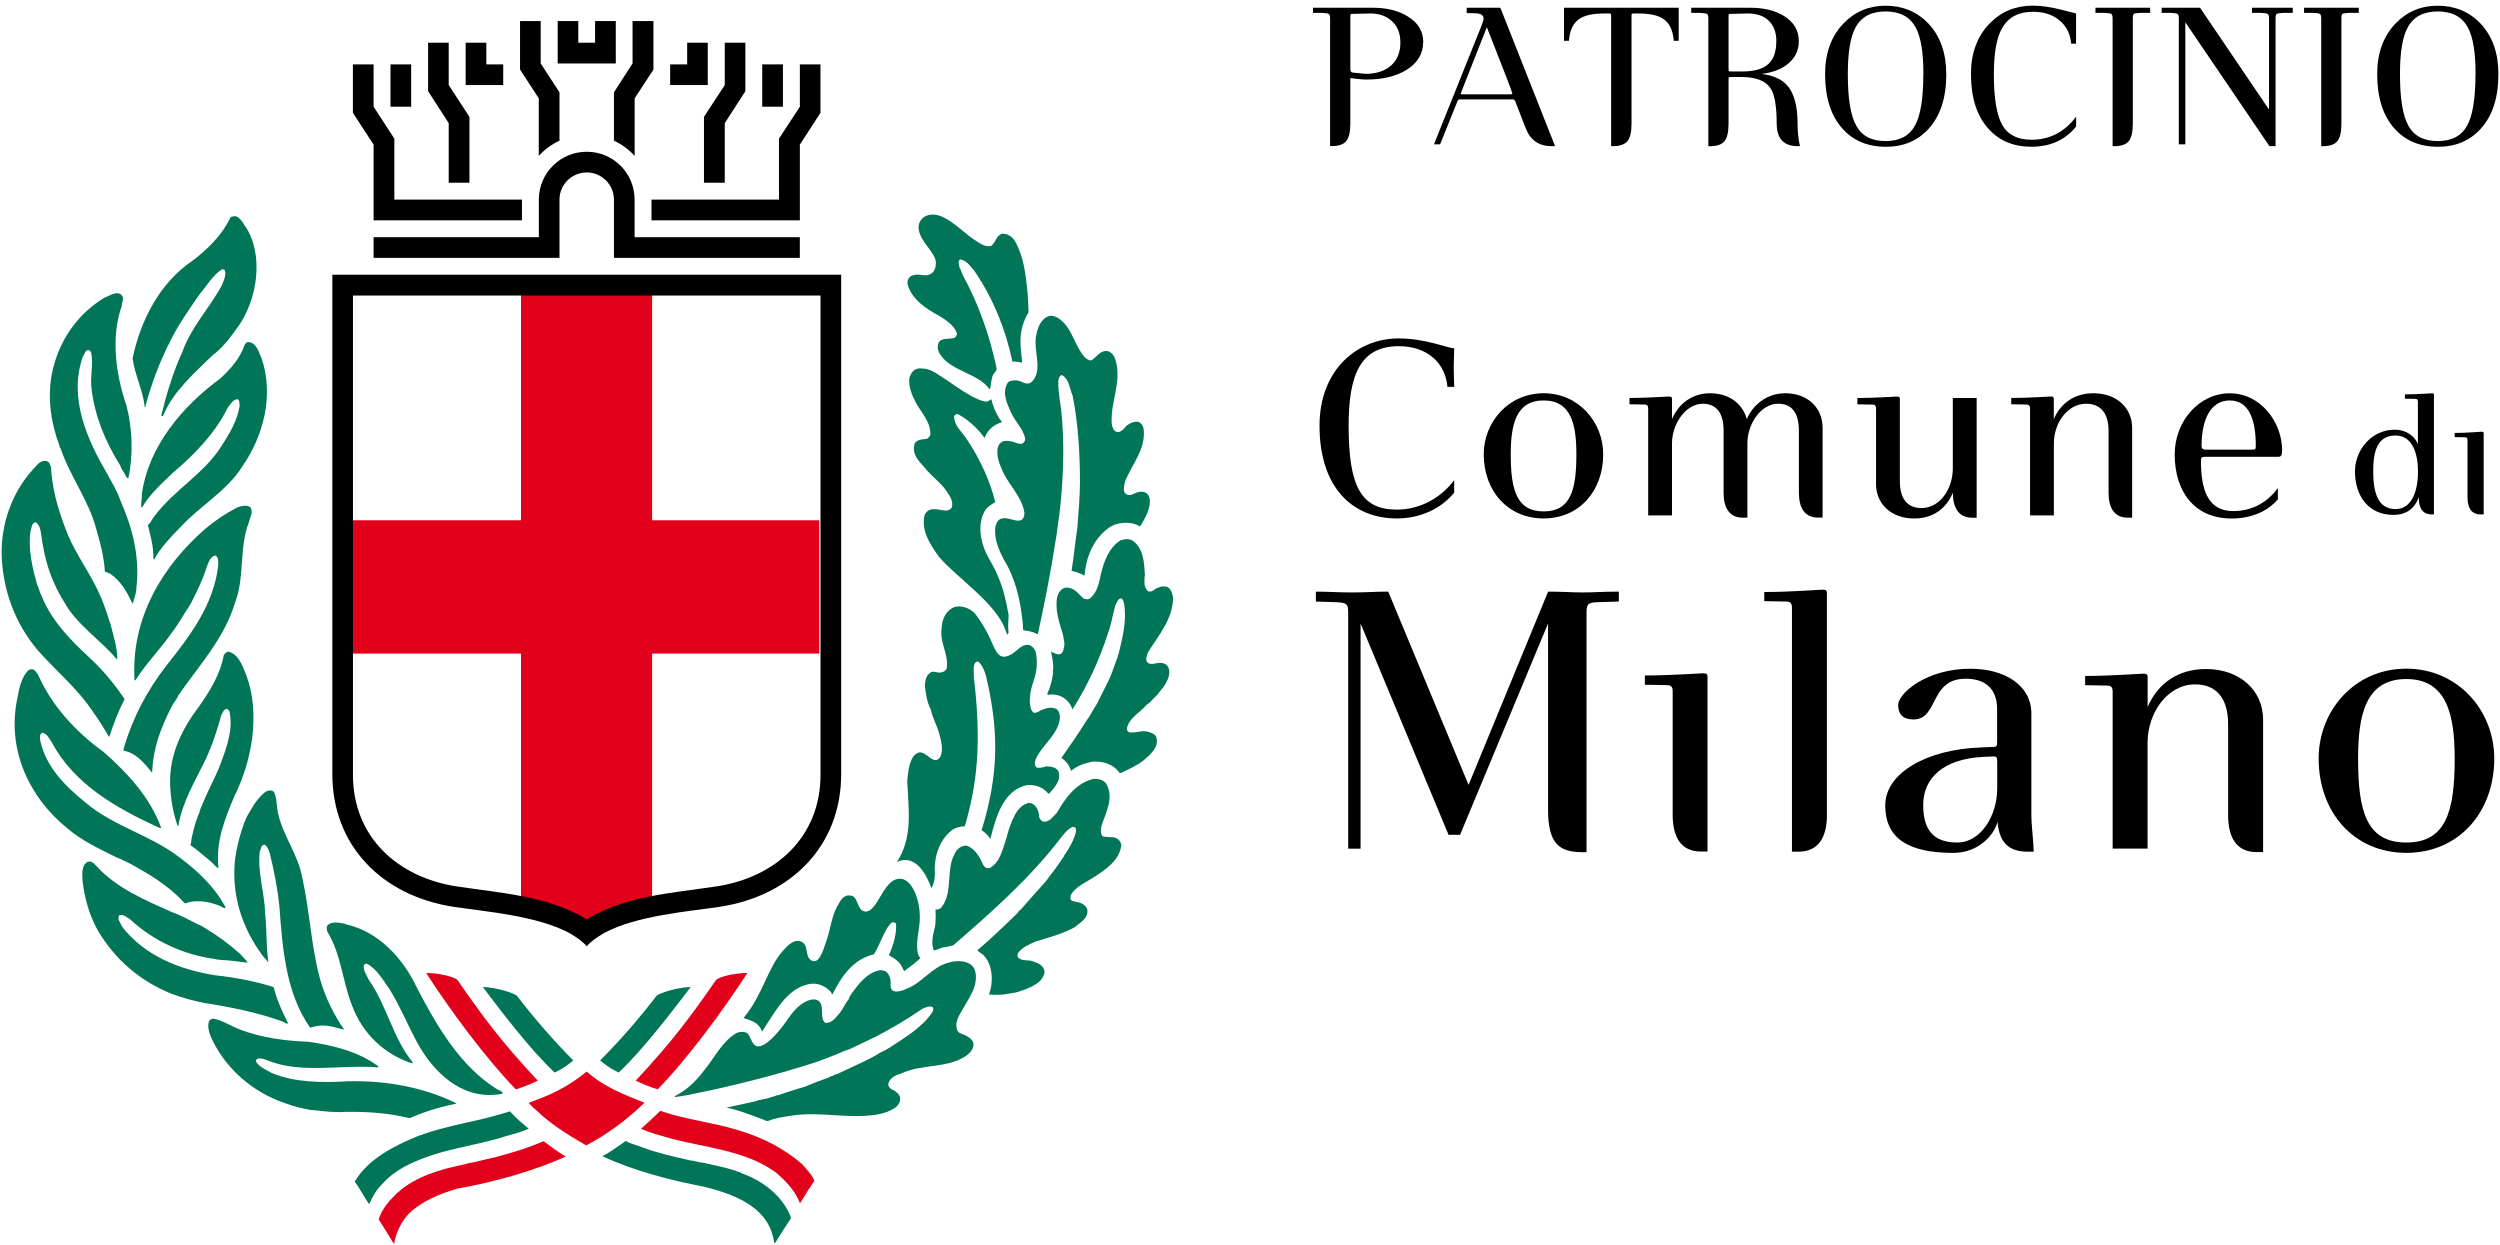 <svg width="267" height="133" viewBox="0 0 267 133" fill="none" xmlns="http://www.w3.org/2000/svg">
<g clip-path="url(#clip0_3879_12728)">
<path d="M87.5 55.562H69.648V30.818H55.643V55.562H37.5V69.803H55.643V96.291L62.64 98.818L69.648 96.291V69.803H87.5V55.562Z" fill="#E2001A"/>
<path d="M26.223 24.208C28.215 27.243 27.473 31.892 25.533 34.741C24.698 35.903 23.821 37.133 22.653 37.989C20.702 39.904 18.466 41.829 17.428 44.397C17.407 44.428 17.329 44.47 17.293 44.428L17.231 44.345C17.807 42.005 18.502 39.696 19.504 37.512C20.458 34.86 22.404 32.873 23.691 30.471C23.888 29.962 24.173 29.433 24.013 28.862C23.93 28.769 23.815 28.769 23.691 28.769C22.71 29.407 22.062 30.569 21.314 31.425C20.157 33.111 18.943 34.808 18.072 36.655L18.097 36.749L17.994 36.785C17.013 38.814 16.183 40.957 15.591 43.157C15.508 43.25 15.622 43.489 15.461 43.489C15.264 41.652 14.403 40.09 14.159 38.264C15.031 34.175 17.044 30.232 20.541 27.855C22.15 26.657 23.769 25.043 24.578 23.279C24.718 23.082 25.014 23.082 25.247 23.108C25.72 23.352 25.938 23.798 26.218 24.218" fill="#007557"/>
<path d="M13.059 31.607C13.272 31.939 12.987 32.302 13.008 32.665C11.799 36.023 12.395 40.101 13.506 43.313C14.133 45.71 14.253 48.564 13.713 51.039C13.635 51.101 13.506 51.002 13.495 50.914C13.277 50.509 12.987 50.157 12.831 49.695C11.269 47.204 10.133 44.516 9.775 41.512C9.599 40.22 9.993 38.949 9.744 37.709C9.723 37.595 9.63 37.46 9.521 37.398C9.1 37.32 9.059 37.823 8.846 38.072C7.29 42.576 9.344 46.991 11.466 50.639C11.965 51.568 12.53 52.455 12.873 53.493C14.102 56.274 14.953 59.392 14.575 62.698C14.575 63.315 14.336 63.886 14.185 64.451H14.133C13.573 63.242 12.873 61.982 11.736 61.26L11.202 61.048C11.103 59.46 10.725 58.017 10.304 56.585C9.484 53.42 7.497 50.925 6.459 47.858C6.35 47.806 6.35 47.718 6.35 47.593C5.468 45.269 5.032 42.56 5.541 39.914C6.216 36.547 8.172 33.563 11.202 31.768C11.736 31.596 12.587 30.932 13.059 31.617" fill="#007557"/>
<path d="M27.935 38.258C29.29 42.238 28.112 46.597 25.912 49.767C24.272 52.429 21.377 53.991 19.275 56.294C18.206 57.389 17.164 58.463 16.453 59.771C16.297 59.636 16.422 59.309 16.359 59.065C16.323 58.002 16.017 57.073 15.794 56.087C16.11 55.802 16.25 55.449 16.484 55.137C18.611 52.294 21.885 50.545 23.717 47.536C24.573 46.208 25.357 44.895 25.6 43.307C25.523 43.074 25.652 42.752 25.357 42.638C24.858 42.664 24.62 43.193 24.329 43.525C22.991 46.249 20.806 48.511 18.533 50.431C17.299 51.625 16.032 52.714 15.176 54.193H15.104C15.021 53.747 15.176 53.264 15.145 52.803C15.856 47.609 19.535 43.359 23.499 40.443C24.64 39.405 25.647 38.258 26.13 36.816C26.249 36.676 26.348 36.494 26.56 36.531C27.39 36.614 27.634 37.589 27.925 38.253" fill="#007557"/>
<path d="M5.219 49.378C5.385 49.622 5.468 49.954 5.468 50.239C5.66 52.834 6.459 55.184 7.383 57.441C7.492 57.592 7.549 57.727 7.601 57.903C8.774 60.254 10.346 62.329 11.176 64.825C11.435 65.437 11.575 66.06 11.799 66.656C12.105 67.871 12.525 69.085 12.525 70.397H12.463C10.673 68.281 8.229 66.745 6.906 64.379C5.738 62.547 4.944 60.461 4.586 58.261C4.425 57.592 4.446 56.876 4.202 56.258C4.114 56.051 4 55.88 3.803 55.77C3.351 55.864 3.372 56.429 3.248 56.793C2.999 58.744 3.465 60.638 3.953 62.412C4.161 62.765 4.202 63.201 4.42 63.585C5.448 66.231 7.492 68.338 9.573 70.247C10.958 71.544 12.219 73.028 13.309 74.668C12.639 75.939 12.131 77.273 11.7 78.642L11.653 78.705C11.14 77.833 10.605 76.966 10.019 76.152C8.307 73.542 6.117 71.804 4.041 69.458C1.613 66.599 0.191 62.9 0.171 58.837C0.238 55.303 1.556 52.133 3.875 49.746C4.182 49.357 4.778 48.994 5.219 49.378Z" fill="#007557"/>
<path d="M26.711 54.152C27.121 54.655 26.685 55.272 26.571 55.807C25.533 58.438 26.14 61.706 25.107 64.347C23.956 68.203 21.294 71.01 19.047 74.268C18.881 74.699 18.502 75.088 18.284 75.56C17.21 77.677 16.328 79.903 16.256 82.482L16.214 82.498C15.462 81.548 14.533 80.417 13.236 80.178C13.127 80.038 13.251 79.888 13.272 79.727C14.232 76.536 15.763 73.661 17.781 71.072C20.24 67.98 22.778 64.669 23.291 60.513C23.307 60.087 23.4 59.563 23.001 59.32C22.456 59.439 22.264 60.087 22.082 60.539C21.657 61.929 21.008 63.201 20.36 64.498C19.696 65.479 19.14 66.542 18.404 67.492C17.21 69.235 15.623 70.818 14.486 72.623C14.465 72.655 14.367 72.722 14.367 72.623C13.967 66.06 17.324 60.487 21.89 56.507C22.954 55.599 24.096 54.831 25.367 54.178C25.782 54.058 26.296 53.882 26.711 54.157" fill="#007557"/>
<path d="M4.062 72.043C5.541 75.425 8.167 78.233 11.078 80.319C13.646 82.576 16.043 85.186 17.211 88.408C17.117 88.501 16.951 88.356 16.832 88.33C12.411 86.291 7.902 83.748 5.536 79.281C5.225 78.85 5.059 78.352 4.493 78.253C4.177 78.445 4.27 78.897 4.322 79.213C4.991 82.026 7.004 83.987 9.194 85.761C12.172 88.273 16.1 89.191 19.193 91.588C21.128 93.015 22.944 94.759 24.086 96.886C24.086 96.995 23.935 96.995 23.888 96.964C23.401 96.663 22.794 96.502 22.244 96.362C21.439 96.222 20.573 96.17 19.836 96.476L19.706 96.45C18.425 95.018 16.681 93.804 14.954 92.839C14.118 92.335 13.241 91.879 12.338 91.526C10.569 90.639 8.711 89.772 7.202 88.47C3.102 85.191 0.648 79.95 1.883 74.434C2.049 73.423 2.314 72.375 2.962 71.648C3.139 71.477 3.315 71.456 3.559 71.498C3.798 71.617 3.907 71.861 4.057 72.053" fill="#007557"/>
<path d="M26.28 72.043C27.858 76.194 26.898 81.305 25.04 85.014C24.039 87.422 22.991 89.913 23.338 92.735C23.006 92.569 22.794 92.237 22.482 91.978C21.792 91.417 21.076 90.769 20.324 90.245C20.464 89.99 20.412 89.617 20.506 89.326C20.718 88.46 20.915 87.583 21.299 86.784C21.351 86.358 21.6 86.037 21.72 85.642C22.296 84.252 23.058 82.923 23.582 81.517C24.21 79.784 24.937 77.89 24.496 75.939C24.439 75.856 24.371 75.773 24.278 75.727C23.92 75.664 23.821 76.09 23.655 76.308C23.183 78.01 22.654 79.665 21.891 81.247C20.796 83.504 19.463 85.663 19.047 88.221C18.944 88.221 18.944 88.081 18.902 88.003C18.456 86.644 18.207 85.206 18.165 83.686C18.098 80.428 19.52 77.74 21.315 75.369C22.41 73.791 23.536 72.011 23.889 69.998C23.982 69.806 24.158 69.666 24.366 69.588C25.461 69.827 25.897 71.098 26.275 72.037" fill="#007557"/>
<path d="M10.434 92.641C12.525 94.867 15.514 96.149 18.253 97.368C19.26 97.731 20.199 98.235 21.128 98.717C21.413 98.79 21.626 98.972 21.864 99.096C23.198 99.89 24.464 100.819 25.704 101.929C25.917 102.225 26.28 102.484 26.446 102.816C25.533 102.718 24.609 102.552 23.686 102.531C23.473 102.479 23.224 102.531 23.032 102.432C19.55 101.976 16.396 100.487 13.895 98.188C13.537 97.97 13.189 97.633 12.748 97.737C12.463 98.167 12.888 98.572 13.033 98.961C15.394 102.038 19.14 103.558 22.954 104.155C25.107 104.394 27.188 104.778 29.165 105.405C29.341 105.499 29.258 105.691 29.341 105.836C29.663 107.035 30.213 108.176 30.773 109.292C30.602 109.364 30.441 109.271 30.296 109.141C27.619 108.161 24.76 107.574 21.854 107.123C20.65 106.889 19.514 106.578 18.393 106.163C15.015 104.83 12.286 102.5 10.434 99.35C9.552 97.763 9.033 95.972 8.815 94.079C8.773 93.357 8.701 92.449 9.323 92.055C9.842 91.847 10.159 92.382 10.439 92.636" fill="#007557"/>
<path d="M29.295 84.656C29.601 85.351 29.534 86.207 29.715 86.954C30.27 89.326 31.843 91.297 32.278 93.715C33.083 97.306 33.228 101.12 34.198 104.622C34.743 106.552 35.672 108.399 36.761 109.972C35.926 109.774 35.059 109.448 34.126 109.546C33.773 109.572 33.441 109.666 33.129 109.759C30.55 106.111 30.172 101.395 29.834 96.735C29.627 94.81 29.259 92.937 28.812 91.121C28.703 90.799 28.568 90.426 28.299 90.234C27.863 90.177 27.909 90.638 27.749 90.888C27.474 93.202 28.267 95.314 28.319 97.623C28.506 99.335 28.413 101.078 28.667 102.754C28.568 102.702 28.506 102.614 28.449 102.515C28.101 102.168 27.842 101.805 27.603 101.436C25.73 98.655 24.692 95.319 25.118 91.671C25.31 90.286 25.668 88.999 26.13 87.738C26.228 87.645 26.228 87.504 26.285 87.364C26.866 86.358 27.365 85.351 28.304 84.604C28.558 84.407 29.124 84.293 29.305 84.656" fill="#007557"/>
<path d="M25.611 109.951C27.873 110.802 30.384 111.176 32.927 111.259C35.635 111.648 38.334 112.322 40.435 113.905L40.367 113.998C36.383 113.677 32.102 114.73 28.501 113.22C28.169 113.127 27.759 112.909 27.427 113.127C27.38 113.199 27.313 113.262 27.333 113.365C27.748 114.014 28.433 114.253 29.041 114.605C31.484 115.617 34.385 115.643 37.119 115.482C41.26 115.379 45.203 116.115 48.711 117.817V117.874C46.962 118.227 45.328 118.725 43.745 119.421C41.649 118.902 39.34 118.71 37.073 118.751C36.699 118.72 36.294 118.824 35.879 118.751C34.95 118.777 34.063 118.58 33.15 118.544C32.252 118.372 31.303 118.155 30.462 117.828C26.981 116.665 23.924 114.03 22.466 110.6C22.3 110.143 22.155 109.593 22.316 109.09C22.399 108.924 22.565 108.856 22.705 108.779C23.784 108.95 24.614 109.578 25.621 109.951" fill="#007557"/>
<path d="M36.948 98.718C40.461 99.486 43.081 102.407 44.529 105.494C46.63 109.552 49.157 113.889 53.096 116.339C53.365 116.432 53.5 116.551 53.718 116.691C53.656 116.842 53.386 116.889 53.173 116.889C49.214 117.402 46.246 114.414 44.607 111.44C43.579 109.552 42.76 107.528 41.644 105.712C40.954 104.757 40.285 103.496 39.159 102.91C38.998 102.91 38.93 103.004 38.847 103.128C38.795 103.704 39.179 104.15 39.377 104.628C41.307 107.372 41.95 110.844 44.072 113.454C44.072 113.506 44.072 113.557 44.02 113.573C41.063 112.613 38.733 110.408 37.618 107.44C36.575 104.846 36.435 101.872 34.951 99.491C34.904 99.252 34.816 98.951 35.049 98.754C35.547 98.37 36.279 98.562 36.86 98.655L36.938 98.713L36.948 98.718Z" fill="#007557"/>
<path d="M99.908 98.65C99.939 98.168 99.939 97.623 99.908 97.13C100.142 97.151 100.417 97.094 100.572 96.865C101.818 95.278 100.987 92.849 101.978 91.158C102.17 90.675 102.648 90.312 103.187 90.307C103.94 90.504 104.469 91.277 104.801 91.915C104.92 92.258 105.112 92.673 105.47 92.735C105.527 92.689 105.621 92.689 105.668 92.735C106.825 92.102 107.053 90.732 107.458 89.606C107.686 88.693 107.982 87.796 108.423 86.96C108.755 86.426 109.144 85.964 109.741 85.787C109.834 85.673 110.005 85.813 110.099 85.772C110.721 85.985 110.955 86.659 110.986 87.261C111.027 87.453 111.194 87.645 111.37 87.744C112.086 87.863 112.46 87.189 112.901 86.773C113.783 85.212 114.945 83.603 116.808 83.183C117.358 83.162 117.949 83.312 118.193 83.785C118.982 85.248 118.079 86.815 117.648 88.19C117.576 88.517 117.498 89.025 117.762 89.311C118.193 89.461 118.691 89.337 119.153 89.487C119.459 89.601 119.75 89.933 119.75 90.296C119.563 91.884 118.079 92.86 116.927 93.623C116.014 94.224 114.95 94.608 114.338 95.615C114.312 95.771 114.338 95.916 114.338 96.056C114.494 96.3 114.784 96.248 114.997 96.341C115.49 96.393 115.978 96.673 116.133 97.156C116.232 98.121 115.287 98.583 114.727 99.055C113.435 99.761 111.993 100.124 110.586 100.56C109.917 100.871 109.222 101.131 108.744 101.758C108.703 101.909 108.594 102.127 108.744 102.267C109.149 102.713 109.917 102.443 110.41 102.713C110.903 102.843 111.5 103.175 111.562 103.777C111.437 104.877 110.265 105.359 109.357 105.728C109.217 105.769 109.071 105.8 108.926 105.868C108.573 105.998 108.189 106.06 107.81 106.112C107.11 106.262 106.337 106.283 105.621 106.21C106.119 104.872 106.041 103.019 105.024 102.002L104.37 101.504C105.901 100.197 107.349 98.796 108.744 97.436C108.744 97.306 108.931 97.229 109.014 97.146C109.793 96.243 110.607 95.35 111.375 94.484C111.738 94.121 111.967 93.716 112.247 93.379C112.75 92.777 113.17 92.102 113.643 91.428C113.643 91.334 113.741 91.236 113.783 91.189C114.281 90.442 114.727 89.648 114.924 88.761C114.893 88.662 114.945 88.517 114.852 88.418C114.779 88.325 114.665 88.278 114.54 88.325C113.99 88.558 113.58 89.119 113.228 89.575C109.912 93.882 105.849 97.462 101.792 100.97C101.563 101.016 101.293 101.073 101.055 101.146C100.551 101.146 100.199 101.431 99.732 101.509C99.425 100.757 99.628 99.797 99.841 99.055L99.908 98.624V98.65Z" fill="#007557"/>
<path d="M106.955 55.392C107.79 55.075 109.31 56.394 109.414 54.8C109.124 52.876 107.489 51.615 106.903 49.876C106.612 49.254 106.41 48.45 106.571 47.765C106.623 47.526 106.809 47.334 107.001 47.199C107.308 46.966 108.133 47.142 108.314 47.225C108.724 47.412 109.103 47.443 109.238 47.344C109.43 47.225 109.502 47.012 109.476 46.768C109.238 45.782 108.527 45.139 108.075 44.247C107.634 43.261 106.97 42.083 107.572 40.967C107.66 40.801 107.78 40.718 107.977 40.677C108.35 40.578 108.667 40.599 109.009 40.734C109.409 40.921 109.969 41.253 110.452 40.464C111.256 39.177 110.39 37.45 110.644 35.929C110.784 35.094 111.121 34.082 111.988 33.766C112.315 33.646 112.699 33.797 112.958 33.937C114.504 34.881 114.675 36.816 115.822 38.119C115.993 38.311 116.253 38.472 116.512 38.503C117.067 38.217 117.379 37.538 118.069 37.486C118.453 37.434 118.806 37.756 118.998 38.088C119.999 40.474 118.557 42.83 118.733 45.284C118.806 45.596 118.873 45.933 119.19 46.099C119.522 46.249 119.766 46.006 119.999 45.829C120.326 45.373 120.855 45.015 121.509 45.035C121.841 45.134 122.007 45.367 122.121 45.689C122.464 47.915 120.886 49.555 120.144 51.459C120.072 51.848 119.906 52.352 120.17 52.689C120.357 52.886 120.674 52.927 120.928 52.808C121.385 52.59 121.976 52.331 122.474 52.689C123.05 53.218 122.765 54.173 122.526 54.8C122.313 55.304 122.049 55.786 121.748 56.222C120.772 55.626 119.247 55.724 118.354 56.419C116.715 57.654 115.993 59.528 115.822 61.484C115.392 61.234 114.919 61.063 114.442 60.975C114.696 59.408 114.847 57.753 115.096 56.134C115.065 56.072 115.065 55.999 115.096 55.921C115.215 54.531 115.324 52.953 115.34 51.532C115.34 48.46 115.153 45.253 114.561 42.28C114.224 41.512 114.224 40.506 113.409 40.059C113.124 40.101 113.109 40.392 113.031 40.604C112.958 41.569 113.326 43.686 113.326 43.686C113.736 47.412 113.565 51.428 113.124 55.081C112.963 55.947 112.911 56.912 112.725 57.805C112.221 61.146 111.557 64.4 110.857 67.674C110.836 67.695 110.784 67.715 110.742 67.715C110.333 67.451 109.788 67.383 109.284 67.311C109.233 67.025 109.258 66.688 109.212 66.366C108.958 63.995 108.418 61.702 107.209 59.766C106.674 58.728 106.192 57.639 106.285 56.367C106.353 55.984 106.54 55.501 106.949 55.387" fill="#007557"/>
<path d="M112.449 71.835C112.351 71.757 112.501 71.684 112.465 71.586C112.543 70.87 112.372 70.237 112.247 69.583C112.564 69.718 112.947 70.024 113.337 69.811C113.497 69.692 113.575 69.484 113.591 69.297C113.788 68.815 113.591 68.26 113.523 67.777C113.186 66.656 112.776 65.515 112.844 64.296C112.859 63.694 113.077 62.978 113.726 62.775C114.686 62.625 115.106 63.398 115.749 63.932C115.973 63.984 116.211 64.072 116.408 63.912C117.239 63.221 117.373 62.225 117.591 61.239C117.923 59.911 118.442 58.479 119.662 57.711C120.123 57.571 120.642 57.478 121.057 57.804C122.121 58.63 122.204 60.087 122.277 61.416C122.23 61.592 122.23 61.857 122.23 62.049C122.204 62.448 122.298 62.884 122.624 63.149C123.133 63.32 123.34 62.765 123.75 62.765C123.942 62.594 124.223 62.635 124.492 62.635C125.037 62.734 125.177 63.31 125.281 63.797C125.281 66.122 123.73 67.834 122.609 69.666C122.49 69.977 122.298 70.434 122.536 70.745C122.957 71.108 123.512 70.745 123.942 70.797C124.134 70.771 124.321 70.87 124.492 70.948C124.845 71.181 124.928 71.617 124.866 72.047C124.721 72.743 124.316 73.376 123.839 73.879C123.569 74.32 123.149 74.595 122.863 74.958C122.718 75.057 122.604 75.207 122.453 75.275C121.742 76.141 120.57 76.645 120.347 77.828C120.347 77.999 120.471 78.16 120.622 78.212C121.218 78.31 121.789 78.02 122.458 78.113C122.853 78.207 123.226 78.31 123.47 78.658C123.87 79.742 122.853 80.588 122.121 81.221C121.369 81.797 120.502 82.181 119.667 82.57C119.589 82.586 119.527 82.523 119.527 82.472C118.837 81.59 117.763 81.252 116.637 81.351C115.827 81.522 115.013 81.781 114.39 82.337C114.229 81.781 113.85 81.252 113.352 80.946C114.255 79.67 115.21 78.3 115.998 77.023C116.455 76.422 116.798 75.674 117.213 75.073C117.731 73.91 118.385 72.883 118.816 71.674C119.003 71.056 119.324 70.418 119.485 69.749C119.89 68.088 120.357 66.278 120.051 64.456C120.004 64.259 119.957 64.026 119.74 63.901C119.376 63.922 119.278 64.379 119.117 64.654C118.837 65.634 118.697 66.672 118.333 67.627C117.415 70.491 116.154 73.22 114.535 75.773C114.302 74.979 113.606 74.346 112.792 74.211C112.522 74.159 112.18 74.159 111.884 74.211C111.79 73.941 112.06 73.755 112.097 73.485C112.268 72.961 112.418 72.4 112.475 71.83" fill="#007557"/>
<path d="M97.293 29.485C97.677 29.251 98.3 29.345 98.694 29.391C98.813 29.407 99.026 29.407 99.177 29.345C99.955 29.137 100.064 28.131 99.867 27.612C99.441 26.527 97.91 25.375 98.123 24C98.243 23.564 98.523 23.206 98.959 23.035C100.686 22.355 102.653 24.69 104.012 25.578C104.573 25.91 105.102 26.413 105.844 26.273C106.353 25.904 106.378 25.173 106.996 24.965C107.608 24.924 108.127 25.271 108.418 25.79C109.331 27.399 109.538 29.267 109.736 31.176C109.798 31.892 109.829 32.624 109.85 33.34C109.487 33.963 109.18 34.694 109.066 35.452C108.879 36.567 109.066 37.693 109.18 38.721C108.879 38.7 108.542 38.586 108.127 38.622C107.401 35.166 106.046 31.814 104.07 28.945C103.66 28.457 103.198 27.767 102.534 27.71C102.373 27.809 102.373 28.001 102.394 28.141C102.435 28.39 102.456 28.629 102.611 28.8C102.632 29.012 102.772 29.153 102.819 29.376C104.495 32.406 105.709 35.862 106.436 39.333C106.462 39.675 106.119 39.816 106.015 40.127C105.865 40.589 105.828 41.061 105.751 41.512L105.678 41.569C104.552 39.909 101.6 39.639 100.484 37.947C100.199 37.636 100.059 37.081 100.23 36.619C100.557 36.017 101.34 36.256 101.916 36.095C102.077 35.986 102.207 35.825 102.207 35.628C101.916 34.725 100.993 34.16 100.235 33.693C98.896 32.971 97.412 31.991 96.956 30.45C96.857 30.087 96.956 29.682 97.293 29.485Z" fill="#007557"/>
<path d="M97.713 39.493C98.061 39.249 98.497 39.369 98.912 39.395C99.094 39.447 99.254 39.514 99.405 39.556C100.847 40.225 103.53 42.565 105.159 42.871C105.45 42.949 105.683 42.773 105.87 42.627C106.067 43.421 106.353 44.137 106.804 44.812C106.897 44.89 106.949 45.004 107.001 45.102C106.29 45.268 105.585 45.813 105.278 46.498L105.138 46.768C104.417 45.684 103.078 44.589 102.274 44.225C102.144 44.168 101.901 44.36 101.901 44.48C101.875 45.393 102.684 46.078 103.156 46.763C104.594 48.859 105.761 51.376 106.29 53.633C105.901 53.861 105.465 54.115 105.206 54.525C104.391 55.853 104.682 57.706 105.299 59.029C105.668 59.838 106.233 60.611 106.539 61.447C107.136 62.785 107.478 64.244 107.722 65.707C107.681 66.34 107.629 66.978 107.722 67.58C107.613 67.632 107.681 67.751 107.598 67.772C107.473 67.689 107.52 67.533 107.432 67.44C106.565 64.55 102.144 61.67 100.277 59.465C99.363 58.168 98.377 56.746 98.73 55.065C98.87 54.655 99.223 54.39 99.644 54.39C100.105 54.338 100.635 54.546 101.117 54.525C101.351 54.489 101.569 54.39 101.662 54.162C101.854 53.425 101.319 52.823 100.967 52.284C100.396 51.505 99.644 50.971 98.99 50.229C98.907 50.177 98.907 50.063 98.844 50.042C98.144 49.248 97.366 48.579 97.672 47.396C97.942 46.898 98.512 46.934 98.99 46.867C99.145 46.752 99.327 46.633 99.363 46.405C99.4 44.993 98.336 44.033 97.776 42.928C97.366 42.16 97.013 41.289 97.127 40.308C97.272 40.017 97.366 39.685 97.708 39.483" fill="#007557"/>
<path d="M96.889 83.395C96.956 82.84 96.998 82.259 97.132 81.756C97.299 81.19 97.516 80.531 98.175 80.355C99.037 80.261 99.763 81.917 100.448 80.785C100.77 79.992 100.5 79.068 100.298 78.311C100.064 77.444 99.582 76.671 99.405 75.758C98.995 74.99 98.871 74.082 98.772 73.184C98.819 72.733 98.871 72.203 99.281 71.908C99.68 71.482 100.22 72.037 100.666 71.747C100.874 71.767 100.967 71.586 101.097 71.446C101.377 69.915 100.35 68.727 100.562 67.175C100.578 66.309 100.894 65.442 101.616 64.991C102.43 64.467 103.67 64.95 104.179 65.588C104.801 66.402 105.336 67.321 105.767 68.255C106.368 69.588 106.695 70.802 108.257 69.723C108.745 69.376 109.113 68.851 109.809 68.862C110.218 68.94 110.509 69.277 110.628 69.687C110.815 70.626 110.753 71.653 110.442 72.546C110.255 73.168 110.026 73.77 110.011 74.445C109.928 74.979 110.011 75.317 110.125 75.773C110.234 75.913 110.286 76.105 110.473 76.126C110.857 76.147 111.137 75.784 111.521 75.737C111.91 75.555 112.413 75.529 112.823 75.716C113.124 75.934 113.202 76.318 113.202 76.681C113.015 78.482 111.313 79.514 110.608 81.086C110.535 81.32 110.473 81.564 110.576 81.802C110.639 81.943 110.753 81.995 110.898 82.02C110.934 81.937 111.007 81.969 111.059 82.02C111.256 81.937 111.479 81.969 111.671 81.849C112.18 81.849 112.766 81.896 113.041 82.384C113.373 83.333 112.616 84.106 112.055 84.76H111.962C111.391 84.044 110.535 83.774 109.627 83.852C107.193 84.454 106.426 87.017 105.772 89.591C105.59 89.316 105.248 88.911 104.833 88.667C106.701 82.669 106.576 78.228 105.564 73.34C105.325 72.38 105.232 71.347 104.469 70.642C104.329 70.647 104.179 70.719 104.106 70.849C103.899 71.3 104.034 71.85 104.013 72.38C104.848 79.431 104.355 83.748 103.042 88.247C102.658 88.247 102.01 88.377 101.621 88.693C100.256 89.814 99.716 91.583 99.846 93.436C99.81 94.011 99.732 94.38 99.478 94.862C98.373 91.827 96.863 91.516 95.783 92.076C97.49 89.435 97.049 86.654 96.889 83.39" fill="#007557"/>
<path d="M83.616 101.54C84.145 100.959 84.866 100.186 85.655 100.606C86.397 101.011 85.919 102.137 86.656 102.573C87.455 103.035 87.886 101.566 88.166 100.778C88.685 99.351 88.82 97.862 89.396 96.824C89.764 96.165 90.107 95.418 91.015 95.687C91.669 95.879 91.57 97.467 92.546 97.348C93.864 97.177 94.45 93.467 96.385 93.887C97.319 94.094 98.206 95.745 98.238 97.908C98.263 99.314 97.677 100.72 98.092 102.038C98.154 102.132 98.263 102.23 98.263 102.365C97.74 102.853 97.143 103.294 96.556 103.72C96.396 103.346 96.152 102.853 95.773 102.568C95.534 102.35 95.202 102.184 94.932 102.023C95.42 100.959 95.799 99.579 95.69 98.629C95.612 98.51 95.358 98.458 95.244 98.531C94.538 99.07 94.092 100.684 93.334 101.924C91.098 102.433 89.853 104.306 88.898 106.21C88.805 106.189 88.825 106.049 88.758 105.971C88.192 105.328 87.336 104.897 86.371 105.105C84 105.603 82.765 108.094 81.39 110.174C81.032 109.183 80.311 109.033 79.408 108.727C81.504 106.189 81.95 103.424 83.611 101.545" fill="#007557"/>
<path d="M75.303 114.185C76.424 112.779 77.181 111.191 78.634 110.345C78.909 110.179 79.449 110.148 79.75 110.309C80.207 110.574 80.258 111.798 81.021 111.752C82.038 111.689 83.455 109.827 84.155 108.82C84.783 107.907 85.556 106.994 86.687 106.75C87.066 106.698 87.434 106.791 87.611 107.102C87.984 107.725 87.549 108.737 88.135 109.245C88.757 109.297 89.147 108.815 89.494 108.41C89.977 107.922 90.231 107.196 90.646 106.724C90.662 106.506 90.833 106.303 90.942 106.122C91.725 105.058 92.576 103.922 93.884 103.636C94.315 103.559 94.725 103.73 94.911 104.114C95.083 104.399 95.129 104.788 95.129 105.131C95.02 105.203 95.166 105.281 95.129 105.364C95.145 105.582 95.249 105.795 95.435 105.847C95.913 105.982 96.385 105.795 96.8 105.608C98.543 104.954 99.488 103.273 101.33 102.806C102.046 102.568 103.073 102.568 103.691 103.024C104.355 103.522 104.287 104.555 104.101 105.286C103.981 105.323 104.075 105.447 104.028 105.515C103.571 106.703 102.757 107.736 102.233 108.872C102.274 109.033 102.155 109.121 102.139 109.302C102.139 109.655 102.139 110.024 102.404 110.262C102.575 110.377 102.824 110.449 103.001 110.527C103.405 110.698 103.758 110.937 103.955 111.342C104.069 112.016 103.545 112.53 103.027 112.862C101.06 114.092 98.44 113.645 96.369 114.6C95.788 114.777 95.005 115.083 94.88 115.737C94.828 116.027 95.015 116.167 95.192 116.318C95.576 116.489 96.1 116.821 96.141 117.298C96.167 118.144 95.337 118.507 94.688 118.767C94.527 118.824 94.335 118.876 94.143 118.938C90.989 119.649 87.554 118.611 84.383 119.177C83.595 119.291 82.749 119.41 82.038 119.721C81.789 119.758 81.608 119.561 81.369 119.519C80.134 119.057 78.915 118.559 77.586 118.295C78.442 118.097 79.335 117.905 80.16 117.729C80.274 117.667 80.471 117.693 80.596 117.651C81.218 117.376 81.856 117.418 82.427 117.143C82.692 117.158 82.884 116.935 83.117 116.966C84.072 116.624 85.053 116.333 86.059 116.022C86.832 115.69 87.673 115.368 88.514 115.078C88.602 114.958 88.773 114.958 88.835 114.937C89.032 114.865 89.178 114.72 89.396 114.72C89.686 114.559 90.039 114.429 90.335 114.278C91.591 113.682 92.898 113.132 94.045 112.4C94.398 112.26 94.828 111.995 95.186 111.778C96.774 110.714 98.486 109.728 99.581 108.088C99.644 107.948 99.752 107.704 99.607 107.564C99.27 107.372 98.891 107.601 98.549 107.715C96.857 108.872 95.28 109.801 93.521 110.724C92.582 111.155 91.715 111.596 90.776 112.032C90.537 112.125 90.278 112.208 90.039 112.296C89.1 112.737 88.124 113.07 87.17 113.433C86.506 113.661 85.764 113.853 85.089 114.071C84.643 114.211 84.212 114.346 83.756 114.476C80.907 115.295 76.865 116.276 74.514 116.733C73.726 116.888 72.901 117.075 72.081 117.163C72.04 117.143 72.081 117.091 72.102 117.049C73.778 116.183 74.634 115.036 75.288 114.211" fill="#007557"/>
<path fill-rule="evenodd" clip-rule="evenodd" d="M57.303 117.459C59.275 116.759 61.044 115.762 62.663 114.444C64.407 116.027 66.648 116.914 68.802 117.76V117.796C66.918 119.633 64.858 121.133 62.643 122.31C62.477 122.31 62.425 122.191 62.285 122.139C60.541 121.138 58.678 119.96 57.194 118.497C56.94 118.32 56.696 118.035 56.468 117.791C56.727 117.651 57.039 117.599 57.303 117.459Z" fill="#E2001A"/>
<path d="M44.576 121.361C44.747 121.226 45.006 121.273 45.198 121.128C47.227 120.438 49.277 120.012 51.383 119.545C52.411 119.28 53.453 119.016 54.465 118.694C55.109 119.446 55.778 119.95 56.468 120.546C55.7 120.91 54.839 121.107 54.029 121.346C51.357 122.212 48.472 122.56 45.821 123.473C43.984 124.127 42.189 124.926 40.881 126.394C40.238 126.996 39.786 127.79 39.428 128.61C38.852 127.816 38.468 126.955 37.877 126.202C39.33 123.753 42.101 122.378 44.57 121.356" fill="#007557"/>
<path d="M66.685 121.979C66.7 121.88 66.799 121.828 66.861 121.88C67.385 122.166 68.018 122.306 68.558 122.524C70.203 123.146 71.972 123.53 73.726 123.935C74.172 123.956 74.587 124.143 75.054 124.169C76.206 124.438 77.441 124.667 78.52 125.019C78.738 125.17 79.018 125.123 79.215 125.31C81.426 126.083 83.501 127.666 84.409 129.85L84.482 130.104C83.859 131.018 83.366 131.848 82.759 132.787C82.599 132.647 82.671 132.346 82.567 132.138C81.81 128.745 78.152 127.479 75.168 126.737C71.406 126.011 67.728 125.04 64.319 123.484C65.149 123.074 65.922 122.467 66.68 121.963" fill="#007557"/>
<path d="M70.509 118.642C73.29 119.607 76.351 119.893 79.117 120.791C81.545 121.538 83.792 122.7 85.681 124.345C86.158 124.921 86.729 125.445 86.983 126.14C86.703 126.405 86.615 126.752 86.36 127.033C86.059 127.484 85.779 128.034 85.442 128.496C85.369 128.454 85.39 128.335 85.343 128.288C84.825 127.058 83.859 126.083 82.853 125.201C82.76 125.185 82.671 125.061 82.552 125.004C79.449 122.902 75.475 122.57 71.832 121.647C70.696 121.315 69.544 121.029 68.449 120.562C69.129 119.945 69.86 119.307 70.514 118.637" fill="#E2001A"/>
<path d="M42.464 127.38C44.425 125.6 47.129 124.848 49.764 124.319C49.899 124.215 50.06 124.261 50.231 124.189C50.501 124.168 50.792 124.069 51.067 124.018C51.85 123.8 52.717 123.675 53.495 123.426C55.041 123.001 56.572 122.518 58.061 121.885C58.824 122.44 59.587 123.032 60.422 123.525C56.769 125.133 52.878 126.223 48.836 126.949C46.978 127.494 45.115 128.236 43.668 129.611C42.837 130.519 42.303 131.603 42.095 132.812H42.044C41.514 131.951 40.975 131.038 40.445 130.239C40.746 129.16 41.608 128.179 42.453 127.375" fill="#E2001A"/>
<path d="M55.207 106.345C54.943 106.081 52.919 105.417 51.565 105.417C53.5 107.98 56.65 112.136 59.239 114.549C60.012 114.185 60.573 113.801 61.226 113.257C59.083 111.088 57.075 108.784 55.207 106.345Z" fill="#007557"/>
<path d="M48.898 104.721C48.618 104.332 46.921 103.917 45.515 103.917C48.021 107.818 51.938 113.116 55.098 116.349C55.928 116.074 56.686 115.783 57.433 115.415C53.469 111.17 51.575 108.586 48.898 104.721Z" fill="#E2001A"/>
<path d="M70.125 106.345C70.379 106.081 72.398 105.417 73.767 105.417C71.811 107.98 68.657 112.136 66.073 114.549C65.315 114.185 64.744 113.801 64.091 113.257C66.249 111.088 68.257 108.784 70.125 106.345Z" fill="#007557"/>
<path d="M76.429 104.721C76.699 104.332 78.401 103.917 79.817 103.917C77.301 107.818 73.404 113.116 70.234 116.349C69.388 116.074 68.646 115.783 67.894 115.415C71.848 111.17 73.747 108.586 76.429 104.721Z" fill="#E2001A"/>
<path fill-rule="evenodd" clip-rule="evenodd" d="M62.664 98.188C66.716 95.692 71.744 95.381 76.502 94.67C82.843 93.71 87.632 89.388 87.632 82.757V31.56H37.696V82.762C37.696 89.399 42.48 93.716 48.81 94.675C53.568 95.386 58.616 95.698 62.664 98.193M62.664 101.068C62.285 100.601 61.683 100.16 60.785 99.636C57.324 97.778 51.653 97.337 48.519 96.86C40.767 95.698 35.495 90.275 35.495 82.689V29.344H89.837V82.684C89.837 90.27 84.56 95.692 76.813 96.855C73.664 97.332 68.008 97.768 64.547 99.631C63.65 100.155 63.037 100.596 62.669 101.063" fill="black"/>
<path d="M43.912 6.877H41.706V11.397H43.912V6.877Z" fill="black"/>
<path d="M59.561 2.249H61.761V4.563H63.556V2.249H65.766V6.779H59.561V2.249Z" fill="black"/>
<path d="M45.722 9.742V4.563H47.922V9.083L50.138 12.481V19.517H47.922V13.151L45.722 9.742Z" fill="black"/>
<path d="M51.939 6.878H53.744V9.083H49.733V4.563H51.939V6.878Z" fill="black"/>
<path d="M55.747 23.533H39.901V15.449L37.69 12.05V6.877H39.901V11.397L42.116 14.806V21.317H55.747V23.533Z" fill="black"/>
<path d="M83.616 6.877H81.405V11.397H83.616V6.877Z" fill="black"/>
<path d="M79.605 9.742V4.563H77.405V9.083L75.184 12.481V19.517H77.405V13.151L79.605 9.742Z" fill="black"/>
<path d="M73.389 6.878H71.573V9.083H75.589V4.563H73.389V6.878Z" fill="black"/>
<path d="M39.901 27.539V25.334H57.548V21.318C57.548 18.495 59.836 16.207 62.664 16.207C65.492 16.207 67.775 18.49 67.775 21.318V25.334H85.421V27.539H65.569V21.318C65.569 19.714 64.262 18.417 62.664 18.417C61.066 18.417 59.753 19.714 59.753 21.318V27.539H39.896H39.901Z" fill="black"/>
<path d="M69.58 23.533H85.426V15.449L87.626 12.05V6.877H85.426V11.397L83.195 14.806V21.317H69.58V23.533Z" fill="black"/>
<path d="M59.753 15.029V9.861L57.745 6.773V2.249H55.54V7.427L57.542 10.504V16.648C58.16 15.973 58.902 15.418 59.748 15.024" fill="black"/>
<path d="M65.569 15.029V9.861L67.557 6.773V2.249H69.788V7.427L67.78 10.504V16.648C67.168 15.973 66.41 15.418 65.575 15.024" fill="black"/>
<path d="M151.993 4.511C151.993 5.746 151.396 6.732 150.202 7.474C149.082 8.159 147.65 8.496 145.917 8.496C145.652 8.496 145.31 8.47 144.879 8.418C144.448 8.366 144.225 8.34 144.215 8.34V13.181C144.215 14.11 144.064 14.748 143.763 15.086C143.462 15.428 142.964 15.599 142.274 15.599H142.056V1.943C142.056 1.694 142.004 1.543 141.906 1.481C141.802 1.424 141.548 1.387 141.143 1.372H140.23V0.827H146.617C148.101 0.827 149.336 1.133 150.322 1.74C151.443 2.41 152.003 3.333 152.003 4.511M149.559 4.511C149.559 3.525 149.237 2.752 148.594 2.202C148.013 1.694 147.276 1.439 146.384 1.439C146.197 1.439 145.86 1.45 145.377 1.46C144.894 1.476 144.609 1.481 144.526 1.481C144.365 1.481 144.272 1.491 144.251 1.512C144.23 1.533 144.22 1.631 144.22 1.808V7.432C144.22 7.635 144.324 7.744 144.526 7.759C145.533 7.847 145.958 7.889 145.797 7.889C146.965 7.889 147.883 7.593 148.558 7.007C149.227 6.42 149.564 5.585 149.564 4.511" fill="black"/>
<path d="M166.075 15.61H165.701C164.362 15.61 163.449 14.977 162.956 13.716L161.825 10.815C161.768 10.686 161.685 10.618 161.587 10.618H155.894C155.791 10.618 155.713 10.686 155.656 10.815L153.803 15.412H153.15L158.188 2.835C158.364 2.399 158.447 2.114 158.447 1.984C158.447 1.621 158.152 1.434 157.555 1.419L156.642 1.398V0.827H160.237L166.08 15.604L166.075 15.61ZM161.519 9.985C161.519 9.871 160.611 7.505 158.795 2.903L156.003 9.985C156.003 10.042 156.055 10.073 156.154 10.073H161.343C161.457 10.073 161.519 10.042 161.519 9.985Z" fill="black"/>
<path d="M179.285 4.361H178.761C178.673 3.255 178.31 2.482 177.672 2.036C177.106 1.636 176.198 1.439 174.947 1.439H174.553C174.392 1.439 174.304 1.45 174.278 1.47C174.257 1.491 174.247 1.59 174.247 1.766V13.181C174.247 14.115 174.097 14.754 173.79 15.096C173.484 15.438 172.981 15.61 172.286 15.61H172.068V1.766C172.068 1.59 172.057 1.491 172.037 1.47C172.016 1.45 171.922 1.439 171.767 1.439H171.372C170.122 1.439 169.214 1.636 168.648 2.036C168.01 2.477 167.647 3.255 167.559 4.361H167.035V0.827H179.285V4.361Z" fill="black"/>
<path d="M192.236 15.61H191.997C190.498 15.61 189.751 14.805 189.751 13.192C189.751 11.376 189.538 10.13 189.118 9.466C188.594 8.636 187.551 8.226 185.989 8.226H184.915C184.754 8.226 184.661 8.237 184.64 8.257C184.619 8.278 184.609 8.377 184.609 8.553V13.197C184.609 14.126 184.458 14.764 184.157 15.101C183.856 15.444 183.358 15.615 182.668 15.615H182.45V1.943C182.45 1.694 182.398 1.543 182.3 1.486C182.196 1.429 181.942 1.393 181.537 1.377H180.624V0.827H186.902C188.371 0.827 189.574 1.118 190.519 1.699C191.577 2.353 192.112 3.245 192.112 4.381C192.112 5.44 191.676 6.291 190.804 6.934C190.109 7.443 189.221 7.764 188.147 7.894C189.367 8.055 190.27 8.454 190.851 9.093C191.603 9.933 191.982 11.303 191.982 13.192C191.982 14.136 192.07 14.945 192.241 15.61M189.714 4.381C189.714 3.406 189.413 2.659 188.817 2.135C188.293 1.668 187.577 1.439 186.669 1.439C186.477 1.439 186.16 1.45 185.714 1.46C185.268 1.476 185.003 1.481 184.915 1.481C184.754 1.481 184.661 1.491 184.64 1.512C184.619 1.533 184.609 1.631 184.609 1.808V7.303C184.609 7.463 184.624 7.557 184.65 7.588C184.681 7.619 184.77 7.629 184.915 7.629H186.139C187.468 7.629 188.417 7.323 188.988 6.711C189.471 6.203 189.709 5.424 189.709 4.381" fill="black"/>
<path d="M207.865 7.915C207.865 10.432 207.232 12.377 205.971 13.758C204.809 15.039 203.283 15.678 201.394 15.678C199.506 15.678 197.944 15.039 196.792 13.758C195.542 12.377 194.919 10.432 194.919 7.915C194.919 5.679 195.573 3.873 196.88 2.509C198.1 1.243 199.604 0.609 201.389 0.609C203.174 0.609 204.762 1.248 205.966 2.529C207.232 3.884 207.86 5.679 207.86 7.915M205.421 7.915C205.421 5.591 205.146 3.925 204.591 2.924C203.978 1.793 202.91 1.222 201.384 1.222C199.859 1.222 198.79 1.787 198.177 2.924C197.622 3.925 197.347 5.591 197.347 7.915C197.347 10.515 197.643 12.346 198.24 13.41C198.836 14.515 199.879 15.065 201.379 15.065C202.878 15.065 203.921 14.515 204.518 13.41C205.115 12.352 205.411 10.52 205.411 7.915" fill="black"/>
<path d="M221.729 13.514C220.572 14.951 218.979 15.672 216.95 15.672C215.041 15.672 213.51 15.034 212.368 13.753C211.123 12.373 210.5 10.427 210.5 7.91C210.5 5.674 211.165 3.868 212.498 2.504C213.728 1.238 215.264 0.604 217.101 0.604C217.998 0.604 218.989 0.745 220.074 1.02C221.158 1.295 221.708 1.435 221.724 1.435V4.662H221.2C221.111 3.63 220.702 2.805 219.97 2.187C219.238 1.57 218.289 1.258 217.126 1.258C215.601 1.258 214.501 1.834 213.837 2.981C213.24 4.013 212.944 5.653 212.944 7.905C212.944 10.463 213.24 12.274 213.832 13.332C214.423 14.391 215.466 14.925 216.955 14.925C218.906 14.925 220.499 14.105 221.729 12.461V13.509V13.514Z" fill="black"/>
<path d="M229.642 1.372H228.713C228.272 1.387 228.007 1.419 227.919 1.47C227.831 1.522 227.784 1.678 227.784 1.943V13.181C227.784 14.115 227.634 14.754 227.333 15.096C227.032 15.438 226.534 15.61 225.843 15.61H225.626V1.943C225.626 1.694 225.574 1.543 225.475 1.481C225.371 1.424 225.117 1.387 224.712 1.372H223.794V0.827H229.636V1.372H229.642Z" fill="black"/>
<path d="M244.86 1.372H243.942C243.537 1.387 243.283 1.419 243.179 1.47C243.075 1.522 243.029 1.678 243.029 1.943V15.61H242.375L233.393 2.378V15.412H232.698V1.943C232.698 1.694 232.646 1.543 232.542 1.481C232.438 1.424 232.184 1.387 231.779 1.372H230.866V0.827H234.965L242.333 11.703V1.943C242.333 1.694 242.281 1.543 242.183 1.481C242.079 1.424 241.825 1.387 241.42 1.372H240.507V0.827H244.865V1.372H244.86Z" fill="black"/>
<path d="M251.922 1.372H250.993C250.552 1.387 250.287 1.419 250.199 1.47C250.111 1.522 250.064 1.678 250.064 1.943V13.181C250.064 14.115 249.914 14.754 249.613 15.096C249.312 15.438 248.814 15.61 248.124 15.61H247.906V1.943C247.906 1.694 247.854 1.543 247.755 1.481C247.652 1.424 247.397 1.387 246.993 1.372H246.074V0.827H251.917V1.372H251.922Z" fill="black"/>
<path d="M266.829 7.915C266.829 10.432 266.196 12.377 264.935 13.758C263.773 15.039 262.248 15.678 260.359 15.678C258.47 15.678 256.908 15.039 255.756 13.758C254.506 12.377 253.883 10.432 253.883 7.915C253.883 5.679 254.537 3.873 255.845 2.509C257.064 1.243 258.569 0.609 260.359 0.609C262.149 0.609 263.731 1.248 264.935 2.529C266.201 3.884 266.829 5.679 266.829 7.915ZM264.39 7.915C264.39 5.591 264.115 3.925 263.56 2.924C262.948 1.793 261.879 1.222 260.354 1.222C258.828 1.222 257.759 1.787 257.147 2.924C256.592 3.925 256.317 5.591 256.317 7.915C256.317 10.515 256.613 12.346 257.209 13.41C257.806 14.515 258.849 15.065 260.348 15.065C261.848 15.065 262.891 14.515 263.488 13.41C264.084 12.352 264.38 10.52 264.38 7.915" fill="black"/>
<path d="M172.893 64.249V63.185C171.087 63.185 170.34 63.273 169.11 63.273C167.808 63.273 166.936 63.185 165.338 63.185L156.844 83.826L148.262 63.185C146.669 63.185 146.041 63.273 144.407 63.273C142.772 63.273 141.989 63.185 140.536 63.185V64.249L142.259 64.301C143.784 64.337 143.986 64.42 143.986 65.365V90.639H145.31V66.589L154.706 89.16H155.936L165.333 66.589V86.457C165.333 90.063 166.485 91.012 168.991 91.012H169.442V65.359C169.442 64.332 169.764 64.332 171.16 64.296L172.888 64.244L172.893 64.249Z" fill="black"/>
<path d="M182.362 90.955V72.312C182.362 71.985 182.279 71.907 181.864 71.907C181.496 71.907 178.413 72.141 175.674 72.141V73.132L178.014 73.173C178.502 73.173 178.642 73.371 178.642 73.858V87.022C178.642 89.357 179.493 90.945 181.667 90.945H182.367L182.362 90.955Z" fill="black"/>
<path d="M241.7 91.002V76.868C241.7 73.749 239.235 71.451 235.593 71.451C232.615 71.451 230.435 73.002 229.367 75.508V72.359C229.367 72.027 229.289 71.949 228.868 71.949C228.5 71.949 225.433 72.193 222.694 72.193V73.179L225.029 73.22C225.506 73.22 225.631 73.418 225.631 73.916V90.634H229.361V79.322C229.361 76.121 231.489 73.091 234.441 73.091C236.532 73.091 237.964 74.367 237.964 77.356V87.064C237.964 89.404 238.826 91.002 241 91.002H241.695H241.7Z" fill="black"/>
<path d="M195.111 87.033V63.388C195.111 63.045 195.028 62.978 194.618 62.978C194.245 62.978 191.173 63.227 188.423 63.227V64.202L190.758 64.244C191.256 64.244 191.38 64.457 191.38 64.944V90.96H192.081C194.245 90.96 195.116 89.373 195.116 87.038" fill="black"/>
<path fill-rule="evenodd" clip-rule="evenodd" d="M213.298 84.288C213.298 86.991 211.622 89.98 209.038 89.98C206.713 89.98 205.395 88.874 205.395 85.969C205.395 83.063 207.6 81.05 211.782 80.837L212.685 80.796C213.261 80.754 213.303 80.837 213.303 81.418V84.282L213.298 84.288ZM217.199 90.96C217.199 90.068 216.95 88.143 216.95 87.038V76.214C216.95 73.142 214.04 71.42 210.433 71.42C205.681 71.42 202.728 74.087 202.728 75.275C202.728 76.463 203.418 76.837 204.363 76.837C207.066 76.837 206.033 72.488 209.935 72.488C212.063 72.488 213.292 73.594 213.292 75.731V79.171C213.292 79.737 213.251 79.779 212.675 79.779L211.533 79.831C205.758 80.028 201.343 82.575 201.343 86.01C201.343 89.445 203.662 91.09 208.617 91.09C211.212 91.09 212.934 89.29 213.339 87.769C213.541 90.234 214.771 90.96 216.587 90.96H217.199Z" fill="black"/>
<path fill-rule="evenodd" clip-rule="evenodd" d="M262.16 81.008C262.16 86.623 261.262 89.98 256.992 89.98C252.721 89.98 251.844 86.623 251.844 81.008C251.844 76.339 252.659 72.52 256.992 72.52C261.324 72.52 262.16 76.339 262.16 81.008ZM266.388 81.008C266.388 75.918 262.538 71.415 256.992 71.415C251.445 71.415 247.631 75.918 247.631 81.008C247.631 86.747 251.383 91.085 256.992 91.085C262.601 91.085 266.388 86.747 266.388 81.008Z" fill="black"/>
<path fill-rule="evenodd" clip-rule="evenodd" d="M258.242 50.333C258.242 52.72 257.438 54.37 255.85 54.37C253.977 54.37 253.458 52.658 253.458 50.333C253.458 48.19 253.899 46.514 255.85 46.514C257.63 46.514 258.242 48.413 258.242 50.333ZM259.944 54.941V42.197C259.944 42.041 259.913 42.005 259.71 42.005C259.55 42.005 258.128 42.119 256.846 42.119V42.581L257.946 42.597C258.164 42.597 258.232 42.695 258.232 42.923V47.438C257.983 46.768 257.178 45.892 255.736 45.892C253.339 45.892 251.512 48.003 251.512 50.338C251.512 53.005 252.986 54.992 255.611 54.992C256.976 54.992 257.894 54.318 258.325 53.104C258.325 54.24 258.704 54.941 259.721 54.941H259.954H259.944Z" fill="black"/>
<path fill-rule="evenodd" clip-rule="evenodd" d="M265.257 54.935V46.306C265.257 46.151 265.221 46.109 265.018 46.109C264.858 46.109 263.441 46.239 262.159 46.239V46.685L263.239 46.701C263.472 46.701 263.529 46.8 263.529 47.033V53.114C263.529 54.199 263.918 54.941 264.93 54.941H265.252L265.257 54.935Z" fill="black"/>
<path d="M155.308 52.616V51.282C153.97 53.072 151.78 54.427 149.186 54.427C145.351 54.427 144.033 51.931 144.033 45.466C144.033 39.981 145.315 36.972 149.398 36.972C152.377 36.972 154.359 38.71 154.587 41.315H155.308C155.308 40.739 155.257 39.893 155.257 39.255C155.257 38.539 155.308 37.87 155.308 37.2C154.67 37.2 152.247 36.142 149.398 36.142C144.905 36.142 140.925 39.52 140.925 45.466C140.925 52.144 144.511 55.371 149.186 55.371C151.604 55.371 153.866 54.39 155.308 52.616Z" fill="black"/>
<path fill-rule="evenodd" clip-rule="evenodd" d="M168.358 48.522C168.358 52.335 167.74 54.618 164.861 54.618C161.981 54.618 161.348 52.335 161.348 48.522C161.348 45.351 161.908 42.767 164.861 42.767C167.813 42.767 168.358 45.351 168.358 48.522ZM171.222 48.522C171.222 45.071 168.596 41.999 164.855 41.999C161.114 41.999 158.463 45.071 158.463 48.522C158.463 52.424 161.031 55.371 164.855 55.371C168.679 55.371 171.222 52.424 171.222 48.522Z" fill="black"/>
<path d="M194.654 55.293V45.684C194.654 43.566 193.077 41.999 190.669 41.999C188.703 41.999 187.198 43.24 186.56 44.76C186.331 43.816 185.304 41.999 182.632 41.999C180.769 41.999 179.285 43.074 178.569 44.76V42.622C178.569 42.404 178.512 42.347 178.227 42.347C177.983 42.347 175.887 42.503 174.029 42.503V43.177L175.617 43.203C175.938 43.203 176.027 43.343 176.027 43.681V55.044H178.569V47.359C178.569 45.191 180.1 43.12 181.843 43.12C183.239 43.12 184.08 43.987 184.08 46.016V52.616C184.08 54.198 184.666 55.288 186.134 55.288H186.622V47.354C186.622 45.211 188.111 43.115 189.896 43.115C191.287 43.115 192.122 43.982 192.122 46.01V52.61C192.122 54.193 192.703 55.283 194.182 55.283H194.649L194.654 55.293Z" fill="black"/>
<path d="M211.107 55.293V42.508H208.56V50.032C208.56 52.211 207.185 54.261 205.213 54.261C203.817 54.261 202.904 53.404 202.904 51.37V42.627C202.904 42.41 202.842 42.352 202.572 42.352C202.318 42.352 200.222 42.508 198.369 42.508V43.183L199.946 43.209C200.289 43.209 200.362 43.349 200.362 43.686V51.708C200.362 53.814 201.991 55.376 204.43 55.376C206.432 55.376 207.859 54.328 208.565 52.621C208.565 54.203 209.167 55.293 210.63 55.293H211.113H211.107Z" fill="black"/>
<path d="M227.712 55.293V45.684C227.712 43.566 226.056 41.999 223.576 41.999C221.532 41.999 220.074 43.074 219.347 44.76V42.622C219.347 42.404 219.285 42.347 219.005 42.347C218.761 42.347 216.665 42.503 214.802 42.503V43.177L216.39 43.203C216.722 43.203 216.81 43.343 216.81 43.681V55.044H219.353V47.359C219.353 45.191 220.79 43.12 222.798 43.12C224.225 43.12 225.195 43.987 225.195 46.016V52.616C225.195 54.198 225.776 55.288 227.245 55.288H227.712V55.293Z" fill="black"/>
<path fill-rule="evenodd" clip-rule="evenodd" d="M240.917 47.557C240.917 47.962 240.917 48.024 240.502 48.024H235.546C235.266 48.024 235.126 47.887 235.126 47.614C235.126 44.885 236.055 42.768 238.141 42.768C240.227 42.768 240.917 44.906 240.917 47.557ZM243.734 48.112C243.734 45.103 241.451 42.005 238.141 42.005C234.83 42.005 232.257 45.02 232.257 48.527C232.257 52.481 234.348 55.377 238.328 55.377C240.912 55.377 242.494 54.261 243.278 53.327V52.128C242.058 53.768 240.413 54.583 238.494 54.583C235.853 54.583 235.064 52.403 235.064 49.249C235.064 48.839 235.121 48.787 235.541 48.787H243.33C243.589 48.787 243.729 48.647 243.729 48.117" fill="black"/>
</g>
<defs>
<clipPath id="clip0_3879_12728">
<rect width="266.659" height="132.208" fill="white" transform="translate(0.171 0.609)"/>
</clipPath>
</defs>
</svg>
